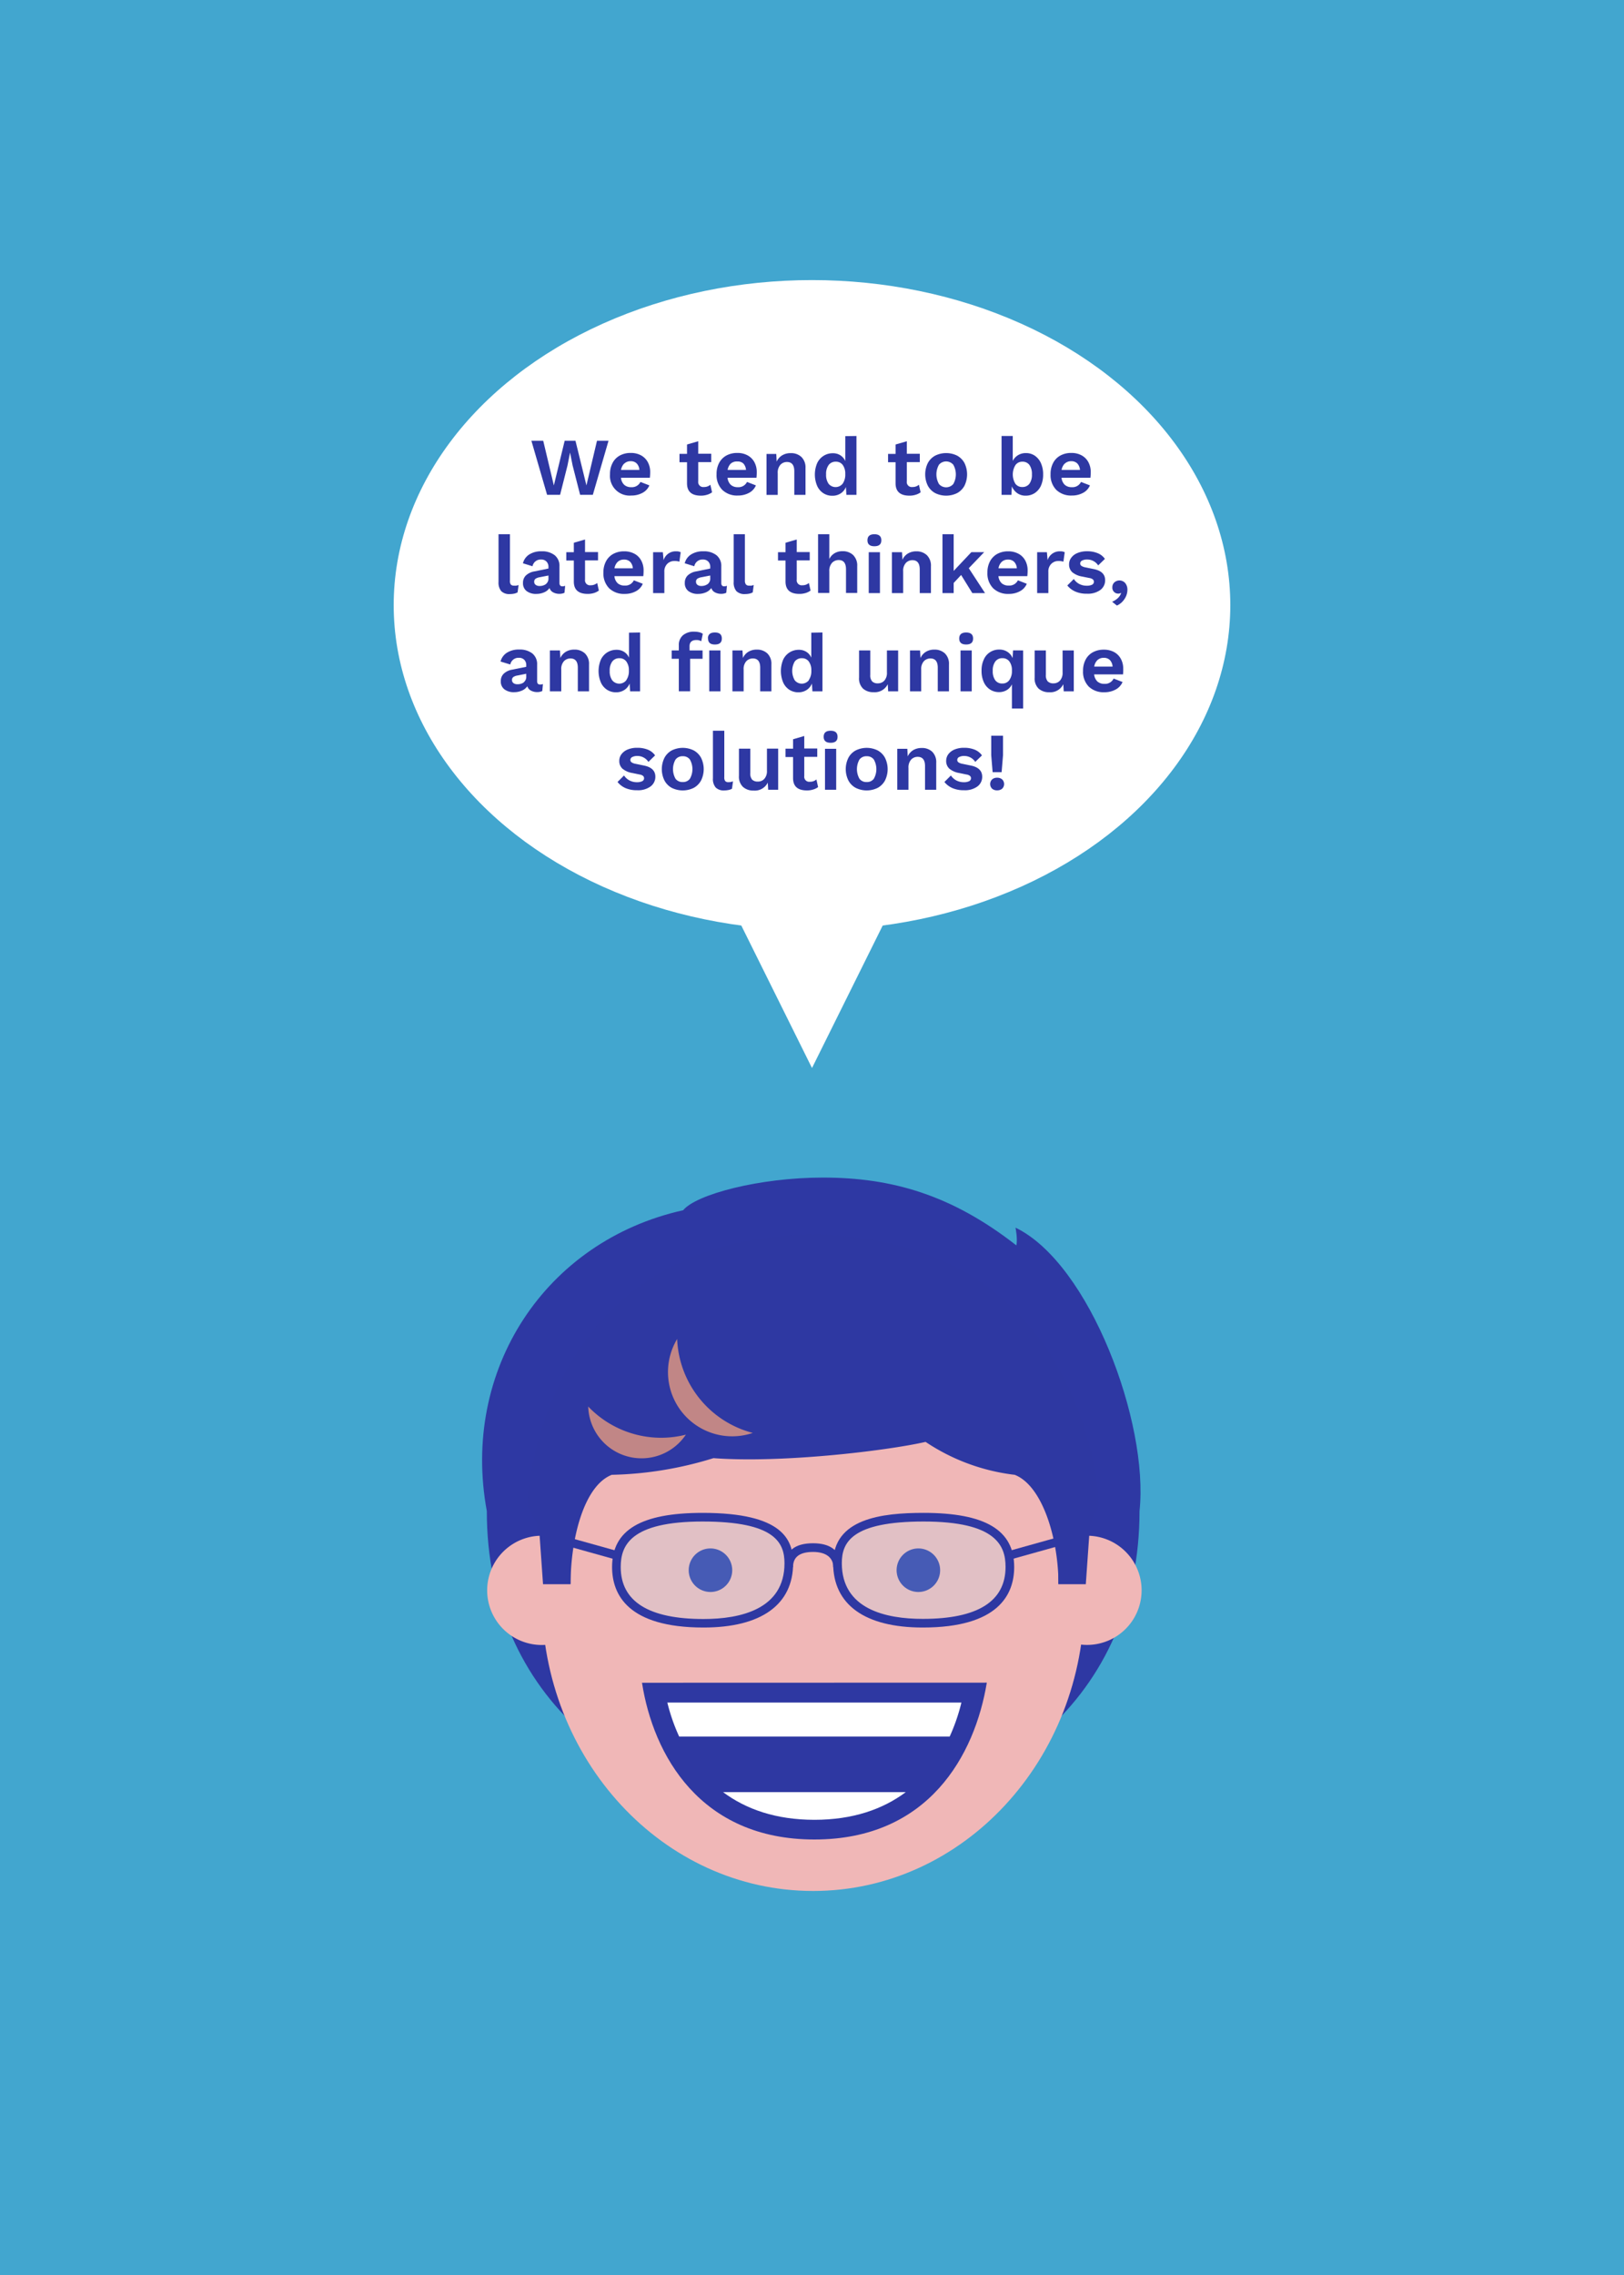 <svg xmlns="http://www.w3.org/2000/svg" viewBox="0 0 500 700"><title>Artboard 1 copy 3</title><g id="Backgroundd"><rect width="500" height="700" style="fill:#42a6cf"/></g><g id="Layer_1" data-name="Layer 1"><ellipse cx="250" cy="186.2" rx="128.79" ry="100.02" style="fill:#fff"/><path d="M167.25,135.63l3.27,13.73,3.33-13.73h3.33l3.37,13.73,3.25-13.73h3.55l-4.83,16.63h-3.91l-2.32-9.07-.78-3.93h0l-.78,3.93-2.29,9.07h-4l-4.83-16.63Z" style="fill:#2e38a3"/><path d="M200.08,147h-8.89a3.38,3.38,0,0,0,1,2.18,3.1,3.1,0,0,0,2.14.72,2.92,2.92,0,0,0,2.85-1.61l2.75,1.06a4.63,4.63,0,0,1-2.11,2.29,7.06,7.06,0,0,1-3.46.83,6.05,6.05,0,0,1-6.55-6.55,7.17,7.17,0,0,1,.81-3.51,5.42,5.42,0,0,1,2.24-2.26,6.82,6.82,0,0,1,3.32-.78,6.42,6.42,0,0,1,3.22.76,5.18,5.18,0,0,1,2.06,2.09,6.27,6.27,0,0,1,.72,3A15.2,15.2,0,0,1,200.08,147Zm-7.87-4.4a3.49,3.49,0,0,0-1,2h5.64a3.09,3.09,0,0,0-.82-2,2.52,2.52,0,0,0-1.87-.69A2.73,2.73,0,0,0,192.21,142.64Z" style="fill:#2e38a3"/><path d="M219.23,151.48a4.75,4.75,0,0,1-1.53.75,6.24,6.24,0,0,1-1.9.28c-2.86,0-4.28-1.27-4.28-3.8v-6.48H209.2v-2.57h2.32v-2.89l3.45-1v3.85h4v2.57h-4v5.92a1.54,1.54,0,0,0,1.74,1.74,2.93,2.93,0,0,0,2-.7Z" style="fill:#2e38a3"/><path d="M232.9,147H224a3.44,3.44,0,0,0,1,2.18,3.1,3.1,0,0,0,2.14.72,2.92,2.92,0,0,0,2.85-1.61l2.74,1.06a4.57,4.57,0,0,1-2.1,2.29,7.06,7.06,0,0,1-3.46.83,6.51,6.51,0,0,1-4.79-1.74,6.43,6.43,0,0,1-1.76-4.81,7.17,7.17,0,0,1,.8-3.51,5.54,5.54,0,0,1,2.24-2.26,6.88,6.88,0,0,1,3.33-.78,6.41,6.41,0,0,1,3.21.76,5.14,5.14,0,0,1,2.07,2.09,6.27,6.27,0,0,1,.72,3A15.25,15.25,0,0,1,232.9,147Zm-7.87-4.4a3.48,3.48,0,0,0-1,2h5.64a3.15,3.15,0,0,0-.82-2A2.55,2.55,0,0,0,227,142,2.76,2.76,0,0,0,225,142.64Z" style="fill:#2e38a3"/><path d="M246.72,140.59A4.46,4.46,0,0,1,248,144v8.26h-3.45V145c0-1.9-.76-2.85-2.27-2.85a2.73,2.73,0,0,0-2,.85,3.59,3.59,0,0,0-.83,2.6v6.68h-3.45v-12.6H239l.12,2.35a4.31,4.31,0,0,1,1.72-1.94,4.89,4.89,0,0,1,2.57-.66A4.6,4.6,0,0,1,246.72,140.59Z" style="fill:#2e38a3"/><path d="M263.69,134.15v18.11h-3.1l-.15-2.42a4.18,4.18,0,0,1-1.64,2,4.6,4.6,0,0,1-2.52.7,5,5,0,0,1-2.78-.78,5.24,5.24,0,0,1-1.91-2.25,9,9,0,0,1,0-7,5.3,5.3,0,0,1,2-2.27,5.21,5.21,0,0,1,2.83-.78,4.18,4.18,0,0,1,2.33.64,4,4,0,0,1,1.5,1.78v-7.68Zm-4.24,14.66a4.83,4.83,0,0,0,.79-2.95,4.5,4.5,0,0,0-.78-2.8,2.54,2.54,0,0,0-2.12-1,2.64,2.64,0,0,0-2.2,1,4.61,4.61,0,0,0-.8,2.9,4.73,4.73,0,0,0,.77,2.9,2.79,2.79,0,0,0,4.34-.05Z" style="fill:#2e38a3"/><path d="M283.44,151.48a4.7,4.7,0,0,1-1.52.75,6.24,6.24,0,0,1-1.9.28q-4.29,0-4.29-3.8v-6.48h-2.31v-2.57h2.31v-2.89l3.46-1v3.85h4v2.57h-4v5.92a1.53,1.53,0,0,0,1.73,1.74,2.93,2.93,0,0,0,2-.7Z" style="fill:#2e38a3"/><path d="M294.67,140.19a5.64,5.64,0,0,1,2.27,2.27,8,8,0,0,1,0,7,5.64,5.64,0,0,1-2.27,2.27,7.65,7.65,0,0,1-6.73,0,5.58,5.58,0,0,1-2.27-2.27,7.88,7.88,0,0,1,0-7,5.58,5.58,0,0,1,2.27-2.27,7.65,7.65,0,0,1,6.73,0Zm-5.58,2.8a6,6,0,0,0,0,5.94,2.91,2.91,0,0,0,4.41,0,6,6,0,0,0,0-5.94,2.91,2.91,0,0,0-4.41,0Z" style="fill:#2e38a3"/><path d="M318.58,140.2a5.51,5.51,0,0,1,1.89,2.28,8.29,8.29,0,0,1,.69,3.51,8.2,8.2,0,0,1-.69,3.49,5.33,5.33,0,0,1-1.92,2.25,5,5,0,0,1-2.78.78,4.34,4.34,0,0,1-2.59-.78,4.83,4.83,0,0,1-1.65-2.09l-.12,2.62h-3.05V134.15h3.45v7.68a4.25,4.25,0,0,1,1.6-1.76,4.52,4.52,0,0,1,2.46-.66A4.81,4.81,0,0,1,318.58,140.2Zm-1.65,8.66a4.66,4.66,0,0,0,.78-2.9,4.75,4.75,0,0,0-.77-2.9,2.58,2.58,0,0,0-2.18-1,2.52,2.52,0,0,0-2.14,1.07,5.51,5.51,0,0,0,0,5.72,2.56,2.56,0,0,0,2.13,1A2.65,2.65,0,0,0,316.93,148.86Z" style="fill:#2e38a3"/><path d="M335.72,147h-8.89a3.43,3.43,0,0,0,1,2.18,3.12,3.12,0,0,0,2.15.72,2.9,2.9,0,0,0,2.84-1.61l2.75,1.06a4.61,4.61,0,0,1-2.1,2.29,7.1,7.1,0,0,1-3.47.83,6.54,6.54,0,0,1-4.79-1.74,6.47,6.47,0,0,1-1.76-4.81,7.17,7.17,0,0,1,.81-3.51,5.42,5.42,0,0,1,2.24-2.26,6.84,6.84,0,0,1,3.32-.78,6.42,6.42,0,0,1,3.22.76,5.12,5.12,0,0,1,2.06,2.09,6.27,6.27,0,0,1,.72,3A15.2,15.2,0,0,1,335.72,147Zm-7.87-4.4a3.49,3.49,0,0,0-1,2h5.65a3.2,3.2,0,0,0-.82-2,2.56,2.56,0,0,0-1.88-.69A2.73,2.73,0,0,0,327.85,142.64Z" style="fill:#2e38a3"/><path d="M157.25,179.83a1.22,1.22,0,0,0,1,.37,4.39,4.39,0,0,0,.7,0,4.45,4.45,0,0,0,.71-.2l-.3,2.26a3.51,3.51,0,0,1-1.06.4,6.42,6.42,0,0,1-1.29.13,3.52,3.52,0,0,1-2.68-.89,4.09,4.09,0,0,1-.84-2.86V164.38H157v14.23A1.93,1.93,0,0,0,157.25,179.83Z" style="fill:#2e38a3"/><path d="M174,180.25l-.2,2.14a3.66,3.66,0,0,1-1.64.33,4,4,0,0,1-1.9-.48,2.24,2.24,0,0,1-1.07-1.31,3.82,3.82,0,0,1-1.69,1.34,5.94,5.94,0,0,1-2.32.47,4.74,4.74,0,0,1-3.06-.88,3,3,0,0,1-1.1-2.52,3.09,3.09,0,0,1,.9-2.28,5,5,0,0,1,2.61-1.24l4.33-.89v-.47a2.27,2.27,0,0,0-.62-1.68,2.19,2.19,0,0,0-1.62-.62,2.57,2.57,0,0,0-2.67,2.07l-2.95-.91a4.53,4.53,0,0,1,1.91-2.69,6.78,6.78,0,0,1,3.86-1,6.24,6.24,0,0,1,4,1.2,4.18,4.18,0,0,1,1.48,3.46v5.12c0,.64.31,1,.91,1A2.64,2.64,0,0,0,174,180.25Zm-5.94-.53a2.16,2.16,0,0,0,.8-1.86v-.78l-2.65.52a3.38,3.38,0,0,0-1.33.48,1.1,1.1,0,0,0-.41.94,1.12,1.12,0,0,0,.46.94,1.81,1.81,0,0,0,1.13.34A3.25,3.25,0,0,0,168.09,179.72Z" style="fill:#2e38a3"/><path d="M184.38,181.71a5,5,0,0,1-1.52.76,6.56,6.56,0,0,1-1.9.27c-2.86,0-4.29-1.26-4.29-3.8v-6.48h-2.32V169.9h2.32V167l3.45-1v3.86h4v2.56h-4v5.93a1.53,1.53,0,0,0,1.74,1.73,3,3,0,0,0,2-.7Z" style="fill:#2e38a3"/><path d="M198.06,177.28h-8.89a3.41,3.41,0,0,0,1,2.18,3.07,3.07,0,0,0,2.14.71,2.88,2.88,0,0,0,2.84-1.61l2.75,1.06a4.57,4.57,0,0,1-2.1,2.29,7,7,0,0,1-3.47.83,6.54,6.54,0,0,1-4.78-1.73,6.46,6.46,0,0,1-1.77-4.82,7.17,7.17,0,0,1,.81-3.51,5.6,5.6,0,0,1,2.24-2.26,6.88,6.88,0,0,1,3.33-.78,6.51,6.51,0,0,1,3.21.76,5.06,5.06,0,0,1,2.06,2.09,6.27,6.27,0,0,1,.72,3A15.5,15.5,0,0,1,198.06,177.28Zm-7.87-4.41a3.49,3.49,0,0,0-1,2h5.65a3.2,3.2,0,0,0-.82-2,2.55,2.55,0,0,0-1.88-.69A2.74,2.74,0,0,0,190.19,172.87Z" style="fill:#2e38a3"/><path d="M204.08,169.9l.23,2.46a3.86,3.86,0,0,1,3.9-2.72,2.83,2.83,0,0,1,1.37.28l-.41,2.9a4.61,4.61,0,0,0-1.56-.2,3,3,0,0,0-2.17.87,3.26,3.26,0,0,0-.9,2.48v6.52h-3.46V169.9Z" style="fill:#2e38a3"/><path d="M223.81,180.25l-.2,2.14a3.63,3.63,0,0,1-1.64.33,4,4,0,0,1-1.9-.48,2.24,2.24,0,0,1-1.07-1.31,3.82,3.82,0,0,1-1.69,1.34,5.94,5.94,0,0,1-2.32.47,4.74,4.74,0,0,1-3.06-.88,3,3,0,0,1-1.09-2.52,3.08,3.08,0,0,1,.89-2.28,5,5,0,0,1,2.61-1.24l4.33-.89v-.47a2.27,2.27,0,0,0-.62-1.68,2.19,2.19,0,0,0-1.62-.62,2.57,2.57,0,0,0-2.67,2.07l-2.95-.91a4.5,4.5,0,0,1,1.92-2.69,6.72,6.72,0,0,1,3.85-1,6.22,6.22,0,0,1,4,1.2,4.19,4.19,0,0,1,1.49,3.46v5.12q0,1,.9,1A2.64,2.64,0,0,0,223.81,180.25Zm-5.93-.53a2.15,2.15,0,0,0,.79-1.86v-.78l-2.65.52a3.38,3.38,0,0,0-1.33.48,1.1,1.1,0,0,0-.4.94,1.12,1.12,0,0,0,.45.94,1.81,1.81,0,0,0,1.13.34A3.3,3.3,0,0,0,217.88,179.72Z" style="fill:#2e38a3"/><path d="M229.65,179.83a1.24,1.24,0,0,0,1,.37,4.53,4.53,0,0,0,.71,0,4.38,4.38,0,0,0,.7-.2l-.3,2.26a3.41,3.41,0,0,1-1.06.4,6.25,6.25,0,0,1-1.28.13,3.55,3.55,0,0,1-2.69-.89,4.09,4.09,0,0,1-.84-2.86V164.38h3.45v14.23A1.93,1.93,0,0,0,229.65,179.83Z" style="fill:#2e38a3"/><path d="M249.56,181.71a5,5,0,0,1-1.53.76,6.51,6.51,0,0,1-1.9.27c-2.85,0-4.28-1.26-4.28-3.8v-6.48h-2.32V169.9h2.32V167l3.45-1v3.86h4v2.56h-4v5.93a1.53,1.53,0,0,0,1.74,1.73,2.93,2.93,0,0,0,2-.7Z" style="fill:#2e38a3"/><path d="M255.33,164.38V172a4.16,4.16,0,0,1,1.65-1.79,4.63,4.63,0,0,1,2.4-.61,4.58,4.58,0,0,1,3.29,1.19,4.47,4.47,0,0,1,1.25,3.4v8.26h-3.45v-7.25q0-2.88-2.25-2.88a2.78,2.78,0,0,0-2.05.86,3.62,3.62,0,0,0-.84,2.62v6.65h-3.46V164.38Z" style="fill:#2e38a3"/><path d="M267.07,166.24c0-1.24.71-1.86,2.14-1.86s2.14.62,2.14,1.86-.71,1.84-2.14,1.84S267.07,167.47,267.07,166.24Zm.4,16.25V169.9h3.45v12.59Z" style="fill:#2e38a3"/><path d="M285.37,170.83a4.47,4.47,0,0,1,1.25,3.4v8.26h-3.45v-7.28c0-1.9-.76-2.85-2.27-2.85a2.75,2.75,0,0,0-2,.85,3.56,3.56,0,0,0-.83,2.61v6.67h-3.46V169.9h3.1l.13,2.34a4.28,4.28,0,0,1,1.71-1.94,4.94,4.94,0,0,1,2.57-.66A4.58,4.58,0,0,1,285.37,170.83Z" style="fill:#2e38a3"/><path d="M295.91,176.92l-2.29,2.45v3.12h-3.45V164.38h3.45v11.28l5.44-5.76H303l-4.73,4.93,5,7.66h-3.91Z" style="fill:#2e38a3"/><path d="M316.29,177.28H307.4a3.47,3.47,0,0,0,1,2.18,3.09,3.09,0,0,0,2.14.71,2.91,2.91,0,0,0,2.85-1.61l2.74,1.06a4.57,4.57,0,0,1-2.1,2.29,7,7,0,0,1-3.46.83,6.54,6.54,0,0,1-4.79-1.73,6.46,6.46,0,0,1-1.77-4.82,7.17,7.17,0,0,1,.81-3.51,5.66,5.66,0,0,1,2.24-2.26,6.88,6.88,0,0,1,3.33-.78,6.51,6.51,0,0,1,3.21.76,5.14,5.14,0,0,1,2.07,2.09,6.27,6.27,0,0,1,.72,3A15.56,15.56,0,0,1,316.29,177.28Zm-7.87-4.41a3.48,3.48,0,0,0-1,2h5.64a3.15,3.15,0,0,0-.82-2,2.55,2.55,0,0,0-1.88-.69A2.76,2.76,0,0,0,308.42,172.87Z" style="fill:#2e38a3"/><path d="M322.32,169.9l.22,2.46a3.87,3.87,0,0,1,3.91-2.72,2.81,2.81,0,0,1,1.36.28l-.41,2.9a4.61,4.61,0,0,0-1.56-.2,3,3,0,0,0-2.16.87,3.23,3.23,0,0,0-.91,2.48v6.52h-3.45V169.9Z" style="fill:#2e38a3"/><path d="M331.17,182.06a6.52,6.52,0,0,1-2.56-1.91l2-2a4.55,4.55,0,0,0,1.65,1.52,4.89,4.89,0,0,0,2.36.55,3.52,3.52,0,0,0,1.59-.3,1,1,0,0,0,.58-.91,1,1,0,0,0-.3-.72,2.29,2.29,0,0,0-1.09-.44l-2.22-.45a6.37,6.37,0,0,1-3.08-1.36,3.18,3.18,0,0,1-.95-2.4,3.31,3.31,0,0,1,.65-2,4.33,4.33,0,0,1,1.89-1.46,7.35,7.35,0,0,1,3-.56,8.24,8.24,0,0,1,3.28.6,4.88,4.88,0,0,1,2.21,1.75l-2.07,2a4,4,0,0,0-3.32-1.81,3.29,3.29,0,0,0-1.65.33,1,1,0,0,0-.57.9.87.87,0,0,0,.38.72,3.22,3.22,0,0,0,1.26.47l2.57.53c2.32.47,3.47,1.61,3.47,3.42a3.68,3.68,0,0,1-1.47,3,6.53,6.53,0,0,1-4.12,1.15A8.59,8.59,0,0,1,331.17,182.06Z" style="fill:#2e38a3"/><path d="M346.46,179.44a3.17,3.17,0,0,1,.65,2,5.12,5.12,0,0,1-.91,2.89,5.52,5.52,0,0,1-2.32,2l-1.48-1.18a5.72,5.72,0,0,0,1.76-1.11,3.78,3.78,0,0,0,1-1.51l-.12-.08a1.27,1.27,0,0,1-.81.2,1.74,1.74,0,0,1-1.21-.5,1.79,1.79,0,0,1-.55-1.39,2,2,0,0,1,.63-1.57,2.36,2.36,0,0,1,3.33.21Z" style="fill:#2e38a3"/><path d="M167.16,210.48l-.2,2.14a3.63,3.63,0,0,1-1.64.33,4,4,0,0,1-1.9-.48,2.28,2.28,0,0,1-1.07-1.31,3.82,3.82,0,0,1-1.69,1.34,5.76,5.76,0,0,1-2.31.48,4.76,4.76,0,0,1-3.07-.89,3,3,0,0,1-1.09-2.51,3.09,3.09,0,0,1,.89-2.28,5,5,0,0,1,2.61-1.25l4.33-.88v-.48a2.27,2.27,0,0,0-.61-1.68,2.23,2.23,0,0,0-1.63-.61,2.56,2.56,0,0,0-2.67,2.06l-3-.91a4.54,4.54,0,0,1,1.92-2.69,6.74,6.74,0,0,1,3.85-1,6.22,6.22,0,0,1,4,1.19,4.2,4.2,0,0,1,1.49,3.47v5.11c0,.64.3,1,.91,1A2.36,2.36,0,0,0,167.16,210.48Zm-5.93-.53a2.13,2.13,0,0,0,.79-1.86v-.78l-2.64.53a3.15,3.15,0,0,0-1.34.48,1.08,1.08,0,0,0-.4.93,1.1,1.1,0,0,0,.45.94,1.84,1.84,0,0,0,1.14.34A3.29,3.29,0,0,0,161.23,210Z" style="fill:#2e38a3"/><path d="M180.1,201.06a4.47,4.47,0,0,1,1.25,3.4v8.26H177.9v-7.28c0-1.89-.76-2.84-2.27-2.84a2.75,2.75,0,0,0-2,.84,3.56,3.56,0,0,0-.83,2.61v6.67H169.3V200.13h3.1l.13,2.34a4.28,4.28,0,0,1,1.71-1.94,4.94,4.94,0,0,1,2.57-.65A4.58,4.58,0,0,1,180.1,201.06Z" style="fill:#2e38a3"/><path d="M197.07,194.61v18.11H194l-.15-2.41a4.22,4.22,0,0,1-1.64,2,4.6,4.6,0,0,1-2.52.71,5,5,0,0,1-2.78-.78,5.23,5.23,0,0,1-1.92-2.26,9.09,9.09,0,0,1,0-7,5.31,5.31,0,0,1,2-2.26,5.24,5.24,0,0,1,2.84-.78,4.2,4.2,0,0,1,2.33.64,4.06,4.06,0,0,1,1.5,1.77v-7.68Zm-4.25,14.66a4.8,4.8,0,0,0,.8-2.94,4.46,4.46,0,0,0-.79-2.8,2.53,2.53,0,0,0-2.11-1,2.67,2.67,0,0,0-2.21,1,4.59,4.59,0,0,0-.79,2.9,4.69,4.69,0,0,0,.77,2.89,2.78,2.78,0,0,0,4.33,0Z" style="fill:#2e38a3"/><path d="M212.31,200.13h4v2.57h-3.83v10H209v-10h-2.19v-2.57H209v-1.51a3.89,3.89,0,0,1,1.3-3.18,5.14,5.14,0,0,1,3.41-1.08,6.84,6.84,0,0,1,1.56.17,3.19,3.19,0,0,1,1.11.48l-.48,2.3a2.7,2.7,0,0,0-1.46-.38c-1.43,0-2.14.64-2.14,1.94Zm5.64-3.66c0-1.24.72-1.86,2.15-1.86s2.14.62,2.14,1.86-.72,1.84-2.14,1.84S218,197.7,218,196.47Zm.41,16.25V200.13h3.45v12.59Z" style="fill:#2e38a3"/><path d="M236.26,201.06a4.46,4.46,0,0,1,1.24,3.4v8.26h-3.45v-7.28c0-1.89-.75-2.84-2.27-2.84a2.78,2.78,0,0,0-2,.84,3.6,3.6,0,0,0-.83,2.61v6.67h-3.45V200.13h3.1l.13,2.34a4.28,4.28,0,0,1,1.71-1.94,4.91,4.91,0,0,1,2.57-.65A4.58,4.58,0,0,1,236.26,201.06Z" style="fill:#2e38a3"/><path d="M253.22,194.61v18.11h-3.09l-.16-2.41a4.14,4.14,0,0,1-1.63,2,4.6,4.6,0,0,1-2.52.71,5.1,5.1,0,0,1-2.79-.78,5.27,5.27,0,0,1-1.91-2.26,9.15,9.15,0,0,1,0-7,5.33,5.33,0,0,1,2-2.26,5.23,5.23,0,0,1,2.83-.78,4.18,4.18,0,0,1,2.33.64,3.94,3.94,0,0,1,1.5,1.77v-7.68ZM249,209.27a4.8,4.8,0,0,0,.79-2.94,4.46,4.46,0,0,0-.78-2.8,2.53,2.53,0,0,0-2.11-1,2.67,2.67,0,0,0-2.21,1,5.76,5.76,0,0,0,0,5.79,2.78,2.78,0,0,0,4.33,0Z" style="fill:#2e38a3"/><path d="M265.71,211.88a4.31,4.31,0,0,1-1.22-3.39v-8.36h3.45v7.53a2.78,2.78,0,0,0,.58,2,2.33,2.33,0,0,0,1.76.6,2.62,2.62,0,0,0,2-.85,3.53,3.53,0,0,0,.79-2.51v-6.77h3.45v12.59h-3.07l-.13-2.19a4.43,4.43,0,0,1-4.36,2.45A4.65,4.65,0,0,1,265.71,211.88Z" style="fill:#2e38a3"/><path d="M290.93,201.06a4.46,4.46,0,0,1,1.24,3.4v8.26h-3.45v-7.28c0-1.89-.75-2.84-2.27-2.84a2.78,2.78,0,0,0-2,.84,3.6,3.6,0,0,0-.83,2.61v6.67h-3.45V200.13h3.1l.13,2.34a4.28,4.28,0,0,1,1.71-1.94,4.91,4.91,0,0,1,2.57-.65A4.58,4.58,0,0,1,290.93,201.06Z" style="fill:#2e38a3"/><path d="M295.32,196.47c0-1.24.72-1.86,2.14-1.86s2.14.62,2.14,1.86-.71,1.84-2.14,1.84S295.32,197.7,295.32,196.47Zm.41,16.25V200.13h3.45v12.59Z" style="fill:#2e38a3"/><path d="M315,200.13V218h-3.45v-7.44a4,4,0,0,1-1.58,1.77,4.5,4.5,0,0,1-2.38.63,5,5,0,0,1-2.78-.8,5.28,5.28,0,0,1-1.92-2.28,8.25,8.25,0,0,1-.69-3.5,7.91,7.91,0,0,1,.72-3.51,5.07,5.07,0,0,1,4.8-3,4.34,4.34,0,0,1,2.45.7,4.24,4.24,0,0,1,1.6,1.92l.13-2.37Zm-4.25,9.14a4.7,4.7,0,0,0,.8-2.89,4.53,4.53,0,0,0-.78-2.86,2.57,2.57,0,0,0-2.15-1,2.6,2.6,0,0,0-2.17,1,4.59,4.59,0,0,0-.8,2.9,4.69,4.69,0,0,0,.77,2.89,2.56,2.56,0,0,0,2.18,1A2.53,2.53,0,0,0,310.75,209.27Z" style="fill:#2e38a3"/><path d="M319.77,211.88a4.34,4.34,0,0,1-1.22-3.39v-8.36H322v7.53a2.83,2.83,0,0,0,.58,2,2.37,2.37,0,0,0,1.77.6,2.6,2.6,0,0,0,2-.85,3.53,3.53,0,0,0,.8-2.51v-6.77h3.45v12.59H327.5l-.13-2.19A4.44,4.44,0,0,1,323,213,4.69,4.69,0,0,1,319.77,211.88Z" style="fill:#2e38a3"/><path d="M345.76,207.51h-8.89a3.46,3.46,0,0,0,1,2.18,3.12,3.12,0,0,0,2.15.72,2.89,2.89,0,0,0,2.84-1.62l2.75,1.06a4.63,4.63,0,0,1-2.1,2.3A7.1,7.1,0,0,1,340,213a6.54,6.54,0,0,1-4.79-1.74,6.47,6.47,0,0,1-1.76-4.81,7.21,7.21,0,0,1,.81-3.52,5.46,5.46,0,0,1,2.24-2.25,6.84,6.84,0,0,1,3.32-.78,6.52,6.52,0,0,1,3.22.75,5.18,5.18,0,0,1,2.06,2.09,6.28,6.28,0,0,1,.72,3A15.33,15.33,0,0,1,345.76,207.51Zm-7.87-4.41a3.52,3.52,0,0,0-1,2h5.65a3.23,3.23,0,0,0-.82-2,2.56,2.56,0,0,0-1.88-.69A2.77,2.77,0,0,0,337.89,203.1Z" style="fill:#2e38a3"/><path d="M192.68,242.53a6.34,6.34,0,0,1-2.55-1.92l2-2a4.52,4.52,0,0,0,1.65,1.51,4.83,4.83,0,0,0,2.35.56,3.51,3.51,0,0,0,1.59-.31,1,1,0,0,0,.28-1.62,2.15,2.15,0,0,0-1.09-.44l-2.21-.46a6.27,6.27,0,0,1-3.09-1.36,3.15,3.15,0,0,1-.94-2.39,3.33,3.33,0,0,1,.64-2,4.52,4.52,0,0,1,1.89-1.46,7.36,7.36,0,0,1,3-.55,8.51,8.51,0,0,1,3.29.59,5,5,0,0,1,2.2,1.75l-2.06,2a4,4,0,0,0-3.33-1.82,3.34,3.34,0,0,0-1.65.33,1,1,0,0,0-.57.91.9.9,0,0,0,.38.72,3.24,3.24,0,0,0,1.26.46l2.57.53q3.48.71,3.48,3.43a3.67,3.67,0,0,1-1.48,3,6.52,6.52,0,0,1-4.12,1.16A8.8,8.8,0,0,1,192.68,242.53Z" style="fill:#2e38a3"/><path d="M213.57,230.89a5.64,5.64,0,0,1,2.27,2.27,7.88,7.88,0,0,1,0,7,5.64,5.64,0,0,1-2.27,2.27,7.65,7.65,0,0,1-6.73,0,5.55,5.55,0,0,1-2.26-2.27,7.88,7.88,0,0,1,0-7,5.55,5.55,0,0,1,2.26-2.27,7.65,7.65,0,0,1,6.73,0Zm-5.58,2.8a6,6,0,0,0,0,5.94,2.65,2.65,0,0,0,2.22,1,2.62,2.62,0,0,0,2.19-1,6,6,0,0,0,0-5.94,2.59,2.59,0,0,0-2.19-1A2.62,2.62,0,0,0,208,233.69Z" style="fill:#2e38a3"/><path d="M223.26,240.3a1.23,1.23,0,0,0,1,.37,3.48,3.48,0,0,0,.71-.06,4.76,4.76,0,0,0,.71-.2l-.31,2.27a3.18,3.18,0,0,1-1.06.39,6.27,6.27,0,0,1-1.28.14,3.51,3.51,0,0,1-2.68-.9,4,4,0,0,1-.85-2.85V224.84H223v14.24A1.92,1.92,0,0,0,223.26,240.3Z" style="fill:#2e38a3"/><path d="M228.73,242.11a4.34,4.34,0,0,1-1.22-3.38v-8.37H231v7.53a2.87,2.87,0,0,0,.57,2,2.41,2.41,0,0,0,1.77.59,2.59,2.59,0,0,0,2-.85,3.55,3.55,0,0,0,.79-2.5v-6.78h3.45V243h-3.07l-.13-2.19a4.43,4.43,0,0,1-4.36,2.44A4.69,4.69,0,0,1,228.73,242.11Z" style="fill:#2e38a3"/><path d="M251.88,242.18a4.75,4.75,0,0,1-1.53.75,6.24,6.24,0,0,1-1.9.28c-2.86,0-4.28-1.27-4.28-3.8v-6.48h-2.32v-2.57h2.32v-2.9l3.45-1v3.85h4v2.57h-4v5.92a1.54,1.54,0,0,0,1.74,1.74,2.94,2.94,0,0,0,2-.71Z" style="fill:#2e38a3"/><path d="M253.59,226.71c0-1.25.71-1.87,2.14-1.87s2.14.62,2.14,1.87-.71,1.84-2.14,1.84S253.59,227.93,253.59,226.71ZM254,243v-12.6h3.45V243Z" style="fill:#2e38a3"/><path d="M270.2,230.89a5.58,5.58,0,0,1,2.27,2.27,7.88,7.88,0,0,1,0,7,5.58,5.58,0,0,1-2.27,2.27,7.63,7.63,0,0,1-6.72,0,5.52,5.52,0,0,1-2.27-2.27,7.88,7.88,0,0,1,0-7,5.52,5.52,0,0,1,2.27-2.27,7.63,7.63,0,0,1,6.72,0Zm-5.58,2.8a6,6,0,0,0,0,5.94,2.65,2.65,0,0,0,2.22,1,2.62,2.62,0,0,0,2.19-1,6,6,0,0,0,0-5.94,2.59,2.59,0,0,0-2.19-1A2.62,2.62,0,0,0,264.62,233.69Z" style="fill:#2e38a3"/><path d="M287,231.29a4.48,4.48,0,0,1,1.25,3.4V243h-3.45v-7.28c0-1.9-.76-2.85-2.27-2.85a2.75,2.75,0,0,0-2,.84,3.63,3.63,0,0,0-.83,2.61V243h-3.45v-12.6h3.1l.12,2.34a4.39,4.39,0,0,1,1.71-1.94,5,5,0,0,1,2.57-.65A4.56,4.56,0,0,1,287,231.29Z" style="fill:#2e38a3"/><path d="M293.33,242.53a6.44,6.44,0,0,1-2.56-1.92l2-2a4.52,4.52,0,0,0,1.65,1.51,4.87,4.87,0,0,0,2.36.56,3.51,3.51,0,0,0,1.59-.31,1,1,0,0,0,.58-.9.92.92,0,0,0-.31-.72,2.11,2.11,0,0,0-1.08-.44l-2.22-.46a6.28,6.28,0,0,1-3.08-1.36,3.16,3.16,0,0,1-.95-2.39,3.4,3.4,0,0,1,.64-2,4.52,4.52,0,0,1,1.89-1.46,7.44,7.44,0,0,1,3-.55,8.46,8.46,0,0,1,3.28.59,5.08,5.08,0,0,1,2.21,1.75l-2.07,2a4,4,0,0,0-3.32-1.82,3.29,3.29,0,0,0-1.65.33,1,1,0,0,0-.57.91.88.88,0,0,0,.38.72,3.24,3.24,0,0,0,1.26.46l2.57.53q3.46.71,3.47,3.43a3.66,3.66,0,0,1-1.47,3,6.53,6.53,0,0,1-4.12,1.16A8.76,8.76,0,0,1,293.33,242.53Z" style="fill:#2e38a3"/><path d="M308.56,239.83a2,2,0,0,1,0,2.83,2.25,2.25,0,0,1-1.56.52,2.21,2.21,0,0,1-1.56-.52,2,2,0,0,1,0-2.83,2.22,2.22,0,0,1,1.56-.53A2.25,2.25,0,0,1,308.56,239.83Zm-.18-2.24h-2.77l-.43-5.21v-6h3.63v6Z" style="fill:#2e38a3"/><polygon points="281.89 264.39 250 328.62 218.11 264.39 281.89 264.39" style="fill:#fff"/><path d="M312.66,377.74s.71,3.55.25,5.45c-19.93-15.55-38.3-20.86-59.58-20.86-19.52,0-39.05,5.18-43,10.05-42.48,9.47-68.47,49.12-60.45,92.56,0,56.93,43.56,92.88,100.48,92.88s100.48-36,100.48-92.88C353.76,437.89,335.52,388.77,312.66,377.74Z" style="fill:#2e38a3"/><path d="M333.9,483.14c0-49.75-37.41-90.08-83.55-90.08s-83.55,40.33-83.55,90.08v8.62c0,49.75,37.41,90.08,83.55,90.08s83.55-40.33,83.55-90.08Z" style="fill:#f0b7b7"/><polygon points="175.25 487.45 166.8 487.45 164.64 456.94 175.25 456.94 175.25 487.45" style="fill:#2e38a2"/><polygon points="333.9 487.45 325.45 487.45 325.45 456.94 336.06 456.94 333.9 487.45" style="fill:#2e38a2"/><path d="M204.06,442.39a31.07,31.07,0,0,1-22.49-9.61,16.43,16.43,0,0,0,30.07,8.65A31,31,0,0,1,204.06,442.39Z" style="fill:#2256b2"/><path d="M208.09,412.47a19.77,19.77,0,0,0,23.29,28.9A31.16,31.16,0,0,1,208.09,412.47Z" style="fill:#2256b2"/><path d="M289.45,483.14a6.7,6.7,0,1,1-6.7-6.7,6.71,6.71,0,0,1,6.7,6.7" style="fill:#2e38a2"/><path d="M225.44,483.14a6.7,6.7,0,1,1-6.7-6.7,6.71,6.71,0,0,1,6.7,6.7" style="fill:#2e38a2"/><path d="M183.61,489.33a16.81,16.81,0,1,1-16.8-16.8,16.8,16.8,0,0,1,16.8,16.8" style="fill:#f0b7b7"/><path d="M351.48,489.33a16.8,16.8,0,1,1-16.8-16.8,16.8,16.8,0,0,1,16.8,16.8" style="fill:#f0b7b7"/><path d="M197.66,517.77C201.12,540,215.57,566,250.75,566s49.4-26,53.07-48.26Z" style="fill:#2e38a2"/><path d="M209.1,534.32h83.29A58.29,58.29,0,0,0,296,523.86H205.46a58.29,58.29,0,0,0,3.64,10.46" style="fill:#fff"/><path d="M222.61,551.42c7.08,5.28,16.33,8.52,28.14,8.52s21.05-3.24,28.13-8.52Z" style="fill:#fff"/><polygon points="175.64 487.45 167.19 487.45 165.04 456.94 175.64 456.94 175.64 487.45" style="fill:#2e38a2"/><polygon points="334.3 487.45 325.85 487.45 325.85 456.94 336.45 456.94 334.3 487.45" style="fill:#2e38a2"/><path d="M250.35,379.84c-85.65,1.14-88,83.43-88,83.43l13.32,24.18c0-13.92,4.08-30.29,12.69-33.66a113.22,113.22,0,0,0,31.3-5.13c21.06,1.59,53.4-2.28,65.31-5a62.44,62.44,0,0,0,27.44,10.13c8.6,3.37,13.47,19.74,13.47,33.66l12.53-24.18S336,381,250.35,379.84Z" style="fill:#2e38a2"/><path d="M203.6,442.39a31.07,31.07,0,0,1-22.5-9.61,16.43,16.43,0,0,0,30.07,8.65A31,31,0,0,1,203.6,442.39Z" style="fill:#c18686"/><path d="M208.48,412a19.77,19.77,0,0,0,23.29,28.9A31.16,31.16,0,0,1,208.48,412Z" style="fill:#c18686"/><g style="opacity:0.2"><path d="M284.1,499.45c-14.21,0-26.26-4.64-26.26-18.49,0-10.37,8.87-14.13,26.53-14.13,19.78,0,26.55,5.75,26.55,15.32C310.92,492.89,302.57,499.45,284.1,499.45Z" style="fill:#a6e8ff"/><path d="M216.6,499.45c14.21,0,26.26-4.64,26.26-18.49,0-10.37-8.87-14.13-26.52-14.13-19.79,0-26.56,5.75-26.56,15.32C189.78,492.89,198.14,499.45,216.6,499.45Z" style="fill:#a6e8ff"/></g><path d="M284.1,500.78c-17.79,0-27.59-7-27.59-19.82,0-13.7,14.89-15.46,27.86-15.46,19,0,27.88,5.29,27.88,16.65C312.25,490.65,307.37,500.78,284.1,500.78Zm.27-32.62c-22.2,0-25.19,6.47-25.19,12.8,0,14.18,13.55,17.16,24.92,17.16,16.92,0,25.49-5.38,25.49-16C309.59,475.63,306.73,468.16,284.37,468.16Z" style="fill:#2e38a2"/><path d="M216.6,500.78c-23.27,0-28.15-10.13-28.15-18.63,0-11.36,8.86-16.65,27.89-16.65,24.68,0,27.85,8.26,27.85,15.46C244.19,493.74,234.39,500.78,216.6,500.78Zm-.26-32.62c-22.36,0-25.23,7.47-25.23,14,0,10.59,8.58,16,25.49,16,11.37,0,24.93-3,24.93-17.16C241.53,474.63,238.54,468.16,216.34,468.16Z" style="fill:#2e38a2"/><rect x="178.2" y="464.11" width="2.66" height="23.07" transform="translate(-326.87 520.69) rotate(-74.4)" style="fill:#2e38a2"/><rect x="309.64" y="474.31" width="23.07" height="2.66" transform="translate(-116.1 103.91) rotate(-15.6)" style="fill:#2e38a2"/><path d="M258.89,481.77l-2.34.43c0-2.93-2.25-4.68-6.2-4.68-4.18,0-6.19,1.57-6.19,4.68l-2.35-.43c0-4.6,2.93-6.92,8.54-6.92C255.8,474.85,258.89,477.31,258.89,481.77Z" style="fill:#2e38a2"/></g></svg>